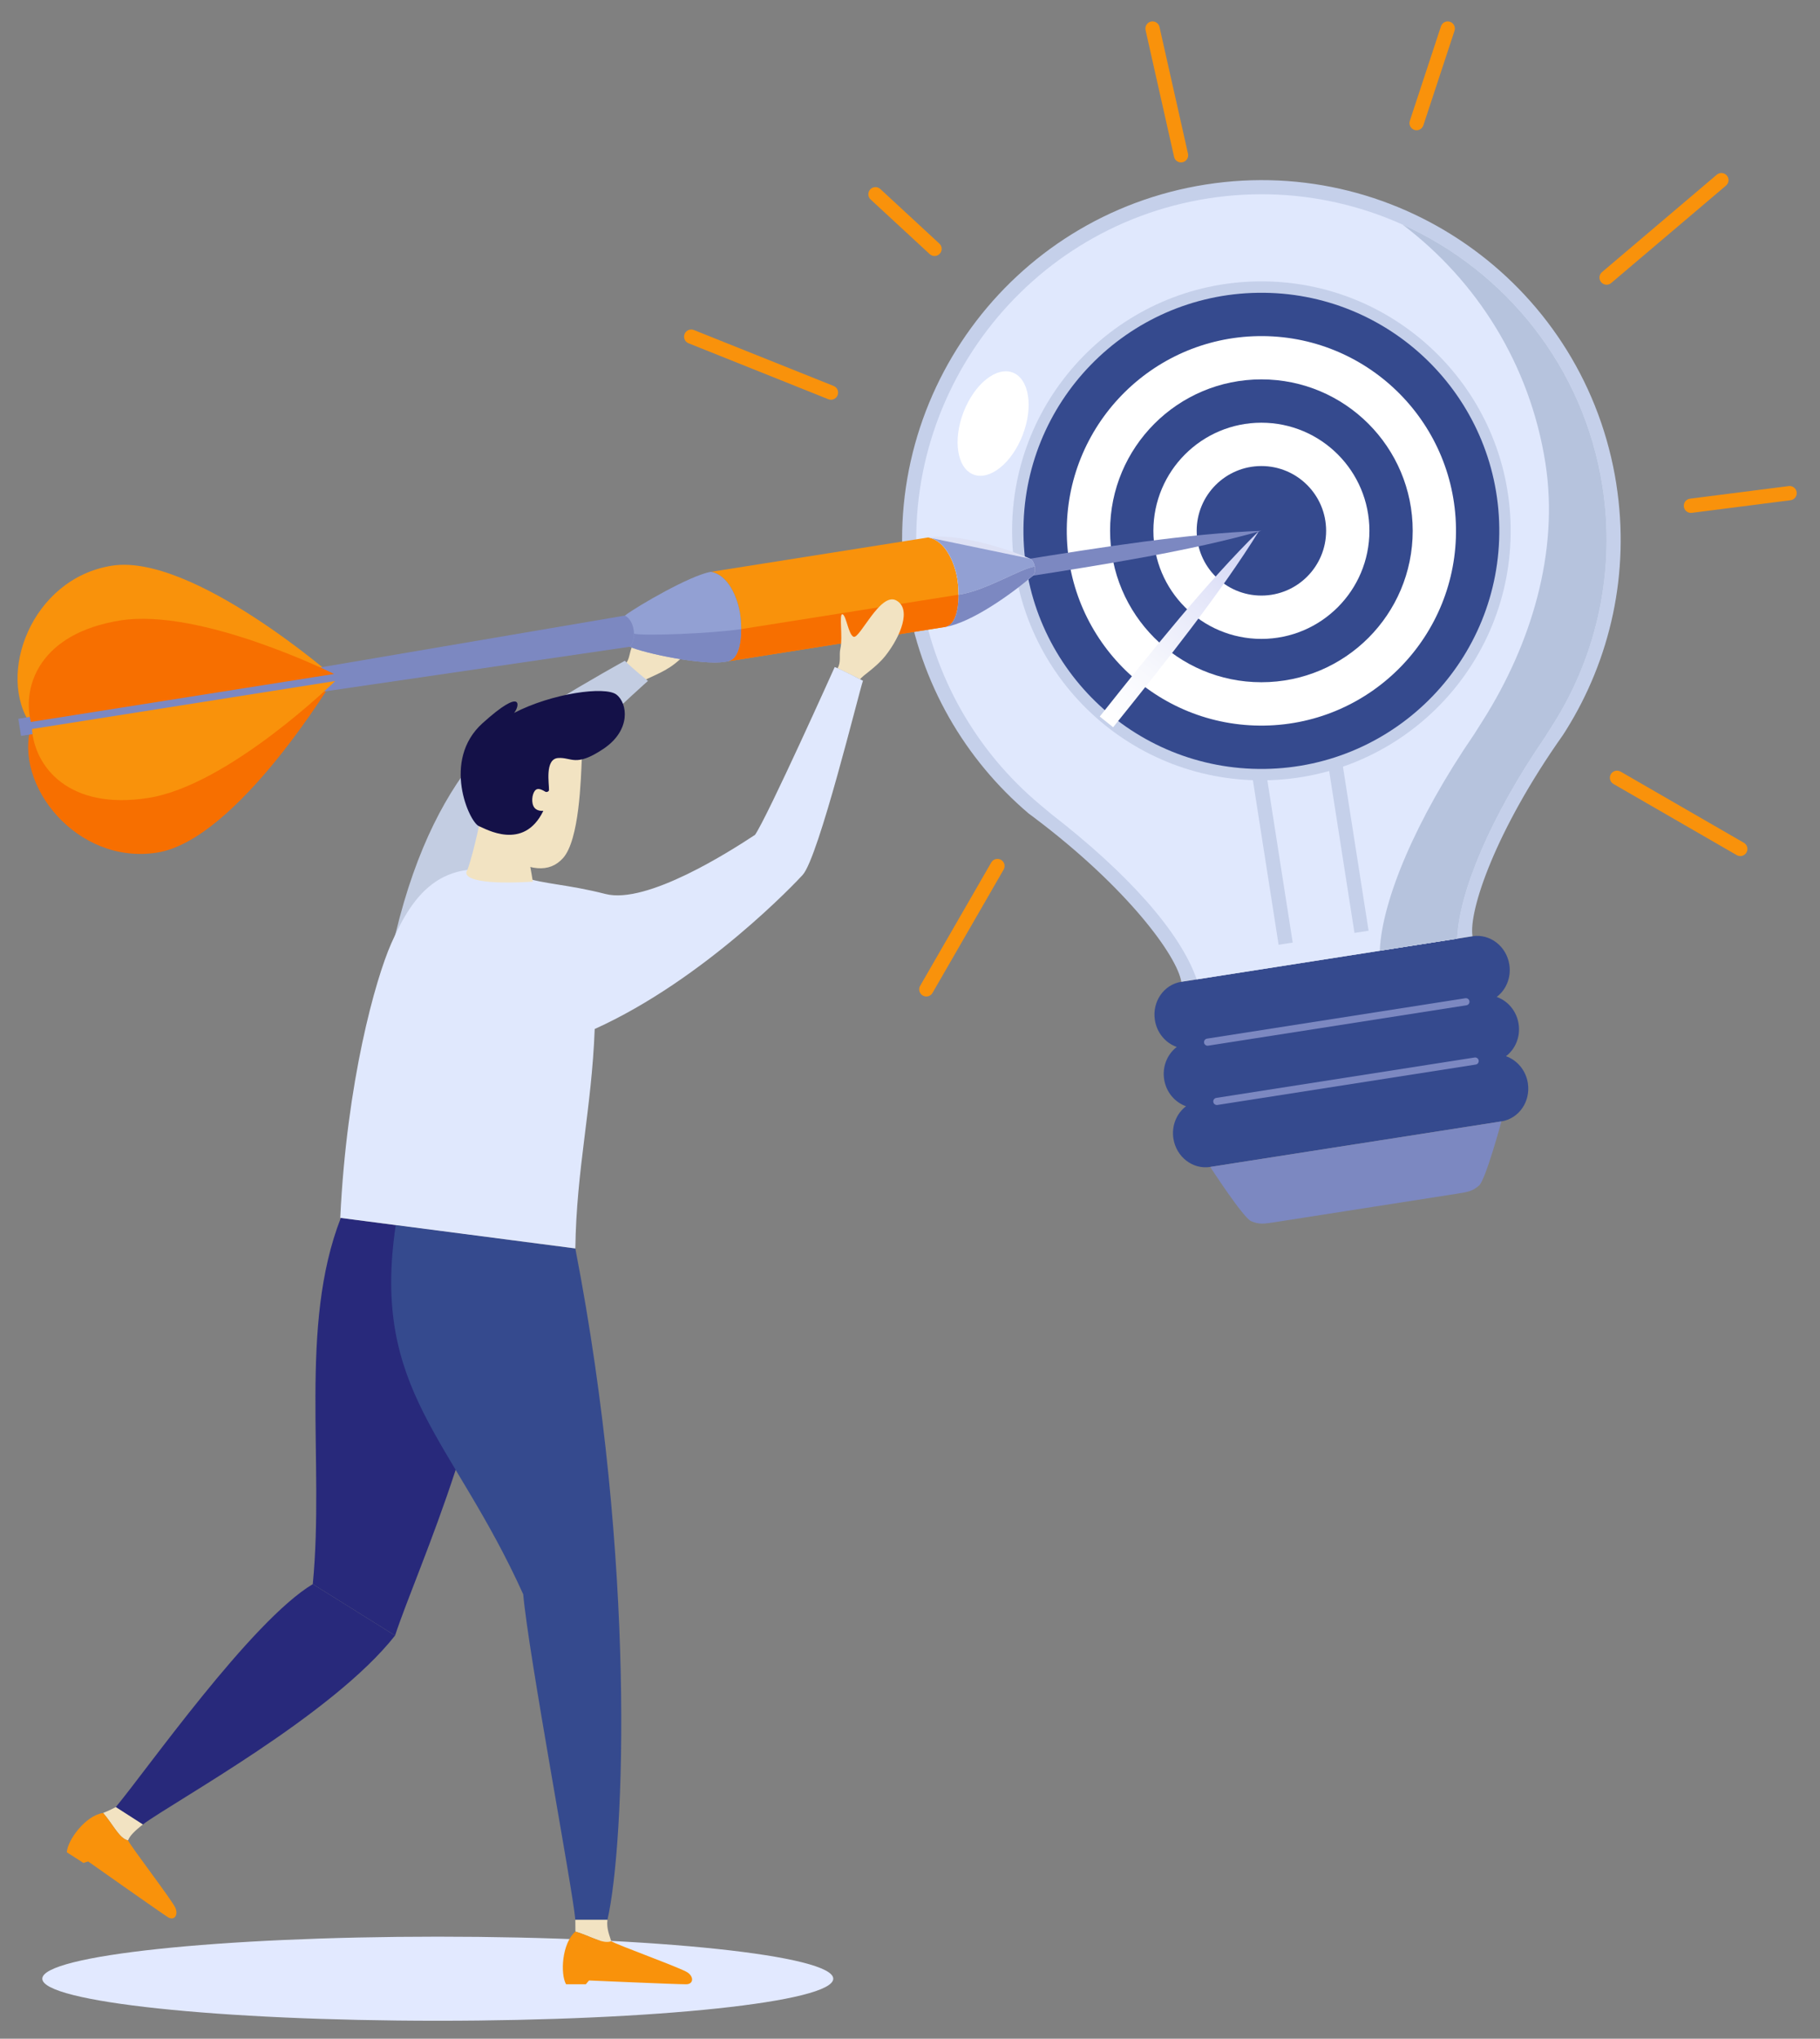 <?xml version="1.0" encoding="UTF-8"?>
<svg xmlns="http://www.w3.org/2000/svg" xmlns:xlink="http://www.w3.org/1999/xlink" viewBox="0 0 1147.35 1284.39">
  <rect x="0" y="0" width="1147.35" height="1284.39" fill="#808080" stroke="none"/>
  <defs>
    <style>
      .cls-1 {
        fill: #7c88c1;
      }

      .cls-2 {
        fill: #92a0d3;
      }

      .cls-3 {
        fill: #141148;
      }

      .cls-4 {
        fill: #fff;
      }

      .cls-5 {
        fill: #dde1f5;
      }

      .cls-6 {
        fill: #c5d0ea;
      }

      .cls-7 {
        fill: url(#linear-gradient);
        mix-blend-mode: multiply;
      }

      .cls-8 {
        fill: #e0e8fd;
      }

      .cls-9 {
        isolation: isolate;
      }

      .cls-10 {
        fill: #f9920b;
      }

      .cls-11 {
        fill: #f2e3c2;
      }

      .cls-12 {
        fill: #354a8e;
      }

      .cls-13 {
        fill: #f76f00;
      }

      .cls-14 {
        fill: #c3cde2;
      }

      .cls-15 {
        fill: #b6c3dd;
      }

      .cls-16 {
        fill: #e2e9ff;
      }

      .cls-17 {
        fill: #28297b;
      }
    </style>
    <linearGradient id="linear-gradient" x1="794.69" y1="335.18" x2="697.6" y2="454.39" gradientUnits="userSpaceOnUse">
      <stop offset="0" stop-color="#ced2f4"></stop>
      <stop offset=".34" stop-color="#e4e6f9"></stop>
      <stop offset=".73" stop-color="#f7f8fd"></stop>
      <stop offset="1" stop-color="#fff"></stop>
    </linearGradient>
  </defs>
  <g class="cls-9">
    <g id="Calque_1" data-name="Calque 1">
      <g>
        <path class="cls-16" d="m26.67,1246.59c0-14.63,111.62-26.49,249.31-26.49s249.31,11.86,249.31,26.49-111.62,26.49-249.31,26.49-249.31-11.86-249.31-26.49Z"></path>
        <g>
          <path class="cls-12" d="m957.34,645.04c-1.27-8.15-6.8-14.5-13.79-16.97,5.9-4.48,9.22-12.22,7.95-20.37-1.81-11.59-12.2-19.58-23.21-17.86l-183.59,28.7c-11.01,1.72-18.46,12.51-16.65,24.09,1.27,8.15,6.8,14.5,13.79,16.97-5.9,4.48-9.22,12.22-7.95,20.37,1.27,8.15,6.8,14.5,13.79,16.97-5.9,4.48-9.22,12.22-7.95,20.37,1.81,11.59,12.2,19.58,23.21,17.86l183.59-28.7c11.01-1.72,18.46-12.51,16.65-24.09-1.27-8.15-6.8-14.5-13.79-16.97,5.9-4.48,9.22-12.22,7.95-20.37Z"></path>
          <path class="cls-1" d="m854.73,720.81l-91.79,14.35s20.69,31.95,25.76,34.16c5.06,2.21,7.99,1.75,15.67.55,7.68-1.2,56.65-8.85,56.65-8.85,0,0,48.97-7.65,56.65-8.85,7.68-1.2,10.61-1.66,14.76-5.3,4.15-3.65,14.1-40.39,14.1-40.39l-91.79,14.35Z"></path>
          <path class="cls-1" d="m761.28,658.81c-1.09,0-2.05-.79-2.22-1.9-.19-1.23.65-2.38,1.88-2.57l162.84-25.45c1.23-.2,2.38.65,2.57,1.87.19,1.23-.65,2.38-1.88,2.57l-162.84,25.45c-.12.02-.24.03-.35.03Z"></path>
          <path class="cls-1" d="m767.11,696.15c-1.09,0-2.05-.79-2.22-1.9-.19-1.23.65-2.38,1.88-2.57l162.84-25.45c1.23-.18,2.38.65,2.57,1.88.19,1.23-.65,2.38-1.88,2.57l-162.84,25.45c-.12.02-.24.03-.35.03Z"></path>
        </g>
        <g>
          <path class="cls-6" d="m1018.97,305.02c-19.32-123.58-135.16-208.1-258.74-188.79-123.58,19.32-208.1,135.16-188.79,258.74,8.72,55.79,37.12,103.61,77.01,137.52.48.41,2.68,1.99,3.28,2.44,59.29,44.57,90.47,87.62,92.97,103.61l91.79-14.35,91.79-14.35c-2.49-15.96,14.24-66.27,56.95-126.67.5-.71,1.81-2.82,2.04-3.19,27.86-44.56,40.44-98.96,31.68-154.96Z"></path>
          <path class="cls-8" d="m754.42,617.02c-10.5-30.08-43.63-66.93-91.48-104l-7.33-6.12c-40.46-33.82-67.24-81.16-75.39-133.3-18.53-118.54,62.84-230.06,181.38-248.59,118.54-18.53,230.06,62.84,248.59,181.38,8.15,52.14-2.9,105.4-31.11,149.95l-5.12,8.09c-34.24,49.89-54.16,97.56-55.37,126.93l-164.17,25.66Z"></path>
          <path class="cls-15" d="m884.23,141.53c46.68,35.31,80.28,88.01,90.02,150.27,8.76,56.04-9.09,114.2-39.41,162.08l-5.5,8.69c-36.8,53.62-58.21,104.84-59.5,136.41l48.76-7.62c1.2-29.38,21.12-77.04,55.37-126.93l5.12-8.09c28.21-44.55,39.26-97.8,31.11-149.95-11.78-75.35-61.13-135.66-125.96-164.87Z"></path>
          <path class="cls-4" d="m607.42,259.63c-6.85,17.74-4.05,35.34,6.25,39.32,10.3,3.98,24.2-7.18,31.05-24.91,6.85-17.74,4.05-35.34-6.25-39.32-10.3-3.98-24.2,7.18-31.05,24.91Z"></path>
        </g>
        <g>
          <path class="cls-6" d="m806.05,595.22l-21.01-134.42c-4.6-29.44-24.5-56.86-59.14-81.51-2.03-1.44-2.5-4.25-1.06-6.27,1.44-2.02,4.25-2.5,6.27-1.06,36.69,26.1,57.82,55.53,62.82,87.45l21.01,134.41-8.89,1.39Z"></path>
          <path class="cls-6" d="m853.88,587.75l-21.01-134.41c-4.99-31.92,6.16-66.39,33.13-102.45,1.48-1.99,4.31-2.4,6.3-.91,1.99,1.49,2.39,4.31.91,6.3-25.47,34.04-36.05,66.23-31.45,95.67l21.01,134.41-8.89,1.39Z"></path>
          <path class="cls-4" d="m735.62,365.87c-.48,0-.96-.15-1.37-.47-2.84-2.18-16.7-15.32-29.9-29.37-26.16-27.85-23.57-31.38-22.18-33.29,1.96-2.69,4.9-6.7,55.42,28-6.04-17.39-18.4-59.52-13.71-66.63.77-1.17,2-1.78,3.32-1.71,2.62.17,7.93.5,34.97,54.49-.25-9.27-.43-21.9-.2-33.76.61-31.87,3.65-34.87,6.71-35.23,3.07-.36,7.18-.84,17.57,51.76,3.06-20.7,9.63-57.33,17.75-57.33.04,0,.08,0,.12,0,3.02.13,7.95.34,8.26,55.25,23.65-52.19,28.91-50.51,31.83-49.57,3.77,1.21,6.9,6.61-2.22,52.74,10.65-14.24,30.35-35.41,38.03-36.09,1.65-.15,3.06.5,3.86,1.78,1.27,2.03,4.16,6.65-21.54,50.29,22.28-12.11,29.71-14.53,32.31-10.89,2.2,3.07,1.32,8.43-33.14,39.99-.91.84-2.34.78-3.18-.14-.84-.92-.78-2.34.14-3.18,25.79-23.61,31.13-31.32,32.12-33.75-5.21.4-23.67,10.56-30,14.04-1.26.7-2.39,1.32-3.33,1.83-.89.48-2,.31-2.7-.42-.7-.73-.83-1.84-.3-2.71,24.8-41.23,26.14-50.42,25.88-52.36-6.39.8-36.28,32.83-40.69,43.81-.43,1.08-1.63,1.65-2.74,1.31-1.12-.34-1.79-1.48-1.55-2.62,10.12-47.95,8.65-57.38,7.62-59.22-1.76.84-8.93,7.45-30.59,56.61-.43.97-1.48,1.52-2.53,1.29-1.04-.22-1.79-1.14-1.78-2.21.22-48.12-2.68-58.67-4.05-60.95-4.66,5.06-13.18,44.82-14.95,66.69-.09,1.12-1,2.01-2.13,2.06-1.13.06-2.12-.72-2.33-1.84-8.69-46.72-13.31-58.23-15.17-61.03-2.18,5.59-4.07,32.77-2.23,74.05.05,1.06-.66,2.02-1.69,2.28-1.04.26-2.11-.23-2.58-1.19-24.9-50.69-32.99-59.64-35.37-61.08-2.39,7.57,12.09,59.09,16.9,68.58.46.92.25,2.04-.53,2.71-.78.68-1.91.74-2.76.15-41.61-28.94-52.28-32.71-54.99-32.89,1.76,8.44,43.43,50.36,50.98,56.15.98.76,1.17,2.17.41,3.15-.44.58-1.11.88-1.79.88Z"></path>
        </g>
        <g>
          <path class="cls-10" d="m744.53,102.33c-2.06,0-3.91-1.42-4.38-3.51l-17.97-79.85c-.54-2.42.98-4.83,3.4-5.38,2.43-.55,4.83.98,5.38,3.4l17.97,79.85c.54,2.42-.98,4.83-3.4,5.38-.33.07-.67.11-.99.11Z"></path>
          <path class="cls-10" d="m893.04,82.05c-.47,0-.94-.07-1.41-.23-2.36-.78-3.64-3.32-2.86-5.68l19.63-59.56c.78-2.36,3.31-3.65,5.68-2.86,2.36.78,3.64,3.32,2.86,5.68l-19.63,59.56c-.62,1.89-2.38,3.09-4.27,3.09Z"></path>
          <path class="cls-10" d="m1065.98,323.13c-2.23,0-4.17-1.66-4.46-3.93-.31-2.46,1.43-4.72,3.89-5.03l62.21-7.94c2.46-.32,4.72,1.43,5.03,3.89.31,2.46-1.43,4.72-3.89,5.03l-62.21,7.94c-.19.03-.38.04-.58.04Z"></path>
          <path class="cls-10" d="m1097.09,539.33c-.76,0-1.54-.19-2.24-.6l-77.71-44.83c-2.15-1.24-2.89-3.99-1.65-6.14,1.24-2.15,3.99-2.89,6.14-1.65l77.71,44.83c2.15,1.24,2.89,3.99,1.65,6.14-.83,1.44-2.35,2.25-3.9,2.25Z"></path>
          <path class="cls-10" d="m579.48,623.29c0-.76.19-1.54.6-2.24l44.83-77.71c1.24-2.15,3.99-2.89,6.14-1.65,2.15,1.24,2.89,3.99,1.65,6.14l-44.83,77.71c-1.24,2.15-3.99,2.89-6.14,1.65-1.44-.83-2.25-2.35-2.25-3.9Z"></path>
          <path class="cls-10" d="m1012.81,179.37c-1.28,0-2.54-.54-3.43-1.59-1.61-1.89-1.37-4.73.52-6.34l72.38-61.38c1.9-1.61,4.74-1.37,6.34.52,1.61,1.89,1.37,4.73-.52,6.34l-72.38,61.38c-.85.72-1.88,1.07-2.91,1.07Z"></path>
          <path class="cls-10" d="m527.84,245.23c.6,1.13.71,2.5.2,3.78-.92,2.31-3.54,3.43-5.85,2.51l-88.11-35.25c-2.31-.92-3.43-3.54-2.51-5.85.92-2.31,3.54-3.43,5.85-2.51l88.11,35.25c1.03.41,1.82,1.16,2.3,2.07Z"></path>
          <path class="cls-10" d="m589.14,161.28c-1.09,0-2.19-.4-3.05-1.19l-37.23-34.4c-1.82-1.69-1.94-4.53-.25-6.36,1.69-1.83,4.53-1.94,6.36-.25l37.23,34.4c1.83,1.69,1.94,4.53.25,6.36-.89.96-2.09,1.45-3.3,1.45Z"></path>
        </g>
        <ellipse class="cls-6" cx="795.2" cy="334.42" rx="157.16" ry="157.17" transform="translate(-4.09 9.89) rotate(-.71)"></ellipse>
        <g>
          <ellipse class="cls-12" cx="795.2" cy="334.42" rx="149.99" ry="150" transform="translate(-4.55 11.02) rotate(-.79)"></ellipse>
          <ellipse class="cls-4" cx="795.2" cy="334.42" rx="122.69" ry="122.7" transform="translate(-5.16 12.55) rotate(-.9)"></ellipse>
          <path class="cls-12" d="m699.81,334.41c0-52.69,42.71-95.4,95.39-95.4s95.39,42.71,95.39,95.4-42.71,95.4-95.39,95.4-95.39-42.71-95.39-95.4Z"></path>
          <path class="cls-4" d="m727.11,334.41c0-37.61,30.49-68.1,68.09-68.1s68.09,30.49,68.09,68.1-30.49,68.1-68.09,68.1-68.09-30.49-68.09-68.1Z"></path>
          <path class="cls-12" d="m754.41,334.41c0-22.53,18.26-40.8,40.79-40.8s40.8,18.26,40.8,40.8-18.27,40.8-40.8,40.8-40.79-18.27-40.79-40.8Z"></path>
        </g>
        <path class="cls-7" d="m693.3,451.42l8.44,6.75c33.48-41.66,67.46-84.15,92.01-123.75-33.22,32.67-67.19,75.17-100.45,117Z"></path>
        <g>
          <path class="cls-11" d="m406.06,429c1.75-1.97,11.32-4.58,19.24-10.78,11.88-9.3,23.14-24.6,14.67-32.09-8.47-7.5-28.03,18.05-31.46,15.88-2.93-1.85-1.31-14.17-3.43-15.48-2.12-1.31-3.2,14.21-6.5,20.66-1.94,3.8-1.45,8.38-4.69,11.58,1.18.93,12.17,10.23,12.17,10.23Z"></path>
          <path class="cls-14" d="m244.76,609.48c11.53-59.64,29.95-98.83,50.72-126.39,9.53-17.96,98.42-66.8,98.42-66.8,5.2,5.16,14.57,12.71,14.57,12.71,0,0-66.31,58.73-81.76,86.3-11.95,21.31-22.33,60.97-19.81,60.51l-62.14,33.68Z"></path>
        </g>
        <g>
          <path class="cls-13" d="m19.8,457.05c-11.71,36.99,28.54,88.11,79.28,80.09,50.74-8.03,111.9-110.33,111.9-110.33l-191.18,30.24Z"></path>
          <path class="cls-10" d="m19.8,457.05c-22.56-31.57-.05-92.62,50.69-100.65,50.74-8.03,140.48,70.41,140.48,70.41l-191.18,30.24Z"></path>
          <polygon class="cls-1" points="13.25 463.6 397.01 407.46 413.33 396.04 393.91 387.82 11.55 452.85 13.25 463.6"></polygon>
          <path class="cls-10" d="m20.15,459.28c1.65,23.34,22.73,51.43,73.48,43.4,50.74-8.03,117.7-73.64,117.7-73.64l-191.18,30.24Z"></path>
          <path class="cls-13" d="m19.45,454.83c-5.63-22.71,5.75-55.94,56.5-63.96,50.74-8.03,134.68,33.72,134.68,33.72l-191.18,30.24Z"></path>
        </g>
        <path class="cls-1" d="m642.13,353.15l1.69,10.67c52.81-8.21,106.55-16.71,151.38-29.41-46.56,1.75-100.3,10.25-153.07,18.74Z"></path>
        <g>
          <path class="cls-10" d="m603.54,364.73c-1.52-9.58-7.3-24.3-18.38-26.13-17.97,2.84-124.38,19.67-137.02,21.67,11.09,1.84,16.87,16.55,18.38,26.13,1.68,10.64,1.11,28.86-7.81,30.28,20.34-3.22,120.99-19.14,137.02-21.67,8.92-1.41,9.49-19.63,7.81-30.28Z"></path>
          <path class="cls-2" d="m466.52,386.4c-1.52-9.58-7.3-24.3-18.38-26.13-12.64,2-46.59,21.72-54.23,27.55,5.95,2.83,7.8,14.56,3.1,19.63,9.45,4.23,45.99,11.71,59.47,9.57.57-.09,1.33-.21,2.23-.35,8.92-1.41,9.49-19.63,7.81-30.28Z"></path>
          <path class="cls-5" d="m649.42,351.97c-16.27-6.98-46.3-16.21-64.27-13.37,11.09,1.84,16.87,16.55,18.38,26.13,1.68,10.64,1.11,28.86-7.81,30.28,16.73-2.65,42.32-21.13,55.4-32.3,2.81-3.04.78-9.68-1.7-10.75Z"></path>
          <path class="cls-13" d="m604.27,374.67c-19.56,3.09-118.83,18.79-136.21,21.54-.26.04-.54.08-.81.12,0,9.42-2.07,19.31-8.55,20.34,20.34-3.22,120.99-19.14,137.02-21.67,6.48-1.02,8.54-10.92,8.55-20.33Z"></path>
          <path class="cls-1" d="m458.71,416.68c6.48-1.02,8.54-10.92,8.55-20.34-18.11,2.72-60.96,4.47-67.59,2.91,0,0,0,0-.01,0,.04,3.14-.77,6.2-2.64,8.21,9.45,4.23,45.99,11.71,59.47,9.57.57-.09,1.33-.21,2.23-.35Z"></path>
          <path class="cls-2" d="m585.15,338.6c11.09,1.84,16.87,16.55,18.38,26.13.46,2.91.74,6.4.74,9.94.27-.04.58-.09.81-.13,16.63-2.63,38.41-16.39,47.21-17.65-.42-2.29-1.58-4.38-2.88-4.93"></path>
          <path class="cls-1" d="m605.09,374.55c-.24.04-.55.09-.81.13,0,9.42-2.07,19.31-8.55,20.33,16.73-2.65,42.32-21.13,55.4-32.3,1.34-1.45,1.56-3.72,1.18-5.81-8.8,1.26-30.58,15.02-47.21,17.65Z"></path>
        </g>
        <g>
          <path class="cls-17" d="m72.98,1138.47c6.96,4.47,17.06,10.95,17.06,10.95,19.54-14.54,119.65-68.93,159.02-119.04l-51.88-32.38c-39.03,23.43-104.93,117.45-124.2,140.47Z"></path>
          <path class="cls-17" d="m314.92,780.41c-34.15-4.47-100.07-13.1-100.07-13.1-26.62,68.27-10.15,152.91-17.67,230.69l51.88,32.38c14.6-44.38,64.47-148.1,65.86-249.97Z"></path>
          <path class="cls-11" d="m65.01,1142.16c3.07-1.11,7.98-3.69,7.98-3.69l17.06,10.95c-4.77,3.75-8.41,7.22-9.3,10.05-5.53-1.15-9.2-9.7-15.74-17.31Z"></path>
          <path class="cls-10" d="m65.01,1142.16c6.54,7.61,10.21,16.16,15.74,17.31,1.26,3.21,27.86,37.85,29.84,42.52,2.01,4.78-.96,8.26-4.78,5.81-5.58-3.58-50.21-35.07-50.21-35.07-1.58.41-2.98.94-2.98.94l-10.5-6.73c.35-7.43,11.65-23.17,22.89-24.77Z"></path>
        </g>
        <g>
          <path class="cls-12" d="m249.49,771.82c-15.67,104.41,35.75,133.86,80.36,232.6,3.37,38.21,31.46,187.16,32.84,205.06h20.26c11.02-48.22,18.04-225.7-20.26-422.94-34.16-4.44-113.2-14.72-113.2-14.72Z"></path>
          <path class="cls-11" d="m362.75,1216.89c-.06-3.36-.06-7.41-.06-7.41h20.26c-.76,5.73,1.6,10.61,2.38,13.48-5.27,2.02-12.98-3.2-22.59-6.07Z"></path>
          <path class="cls-10" d="m362.75,1216.89c9.61,2.87,17.32,8.09,22.59,6.07,2.79,2.02,43.89,16.81,48.08,19.67,4.28,2.93,3.65,7.47-.88,7.47-6.62,0-61.2-2.4-61.2-2.4-1.1,1.2-2,2.4-2,2.4h-12.48c-3.71-6.44-2.71-25.79,5.9-33.21Z"></path>
        </g>
        <path class="cls-11" d="m542.28,427.98c1.22-2.33,9.89-7.16,16.09-15.08,9.31-11.88,16.56-29.43,6.55-34.67-10.02-5.25-22.89,24.25-26.74,22.96-3.29-1.1-4.67-13.44-7.04-14.2-2.37-.76.3,14.57-1.35,21.62-.97,4.15.6,8.48-1.77,12.36,1.37.62,14.27,7.01,14.27,7.01Z"></path>
        <path class="cls-8" d="m526.21,420.25s-42.18,93.92-50.22,105.69c-15.69,10.35-68.13,43.93-94.25,37.28-24.33-6.19-38.09-6.06-51.9-10.6-49.92-16.38-69.02,9.71-83.17,41.7-10.11,22.87-28.08,87.28-32.17,172.93l148.2,19.26c.67-49.96,10.28-87.74,12.21-138.24,69.36-31.34,127.54-93.11,131.13-97.1,10.12-11.25,35.33-114.7,37.98-122.31,0,0-14.63-7.61-17.8-8.62Z"></path>
        <g>
          <path class="cls-11" d="m333.37,541.13c1.17,5.83,2.55,14.3,2.55,14.3-30.28,1.97-45.44-1.35-41.26-7.38,4.17-11.23,9.13-36.28,9.13-36.28l29.58,29.37Z"></path>
          <path class="cls-11" d="m366.8,477.75c-.62,12.83-1.49,51.45-11.93,62.93-8.56,9.43-21.26,8.32-39.39-3.12-18.14-11.44-10.35-47.49-10.46-58.46-.17-17.37,62.68-19.97,61.77-1.35Z"></path>
          <path class="cls-3" d="m304.2,455.62c26.01-23.46,23.35-10.51,19.87-6.47,23.95-12.43,57.39-16.98,64.51-11.58,7.13,5.4,9.39,22.49-8.2,34.22-17.59,11.75-19.97,5.16-28.54,5.76-8.57.61-5.57,16.59-5.75,20.21-.05.89-1.5,1.49-2.27,1.03-3.75-2.26-5.77-2.45-7.19.26-1.59,3.05-1.69,8.67,1.2,10.67,1.61,1.11,3.04,1.17,4.7,1.1-12.48,25.69-36.62,11.2-40.61,9.64-6.04-2.37-23.73-41.38,2.27-64.84Z"></path>
        </g>
      </g>
    </g>
  </g>
</svg>
